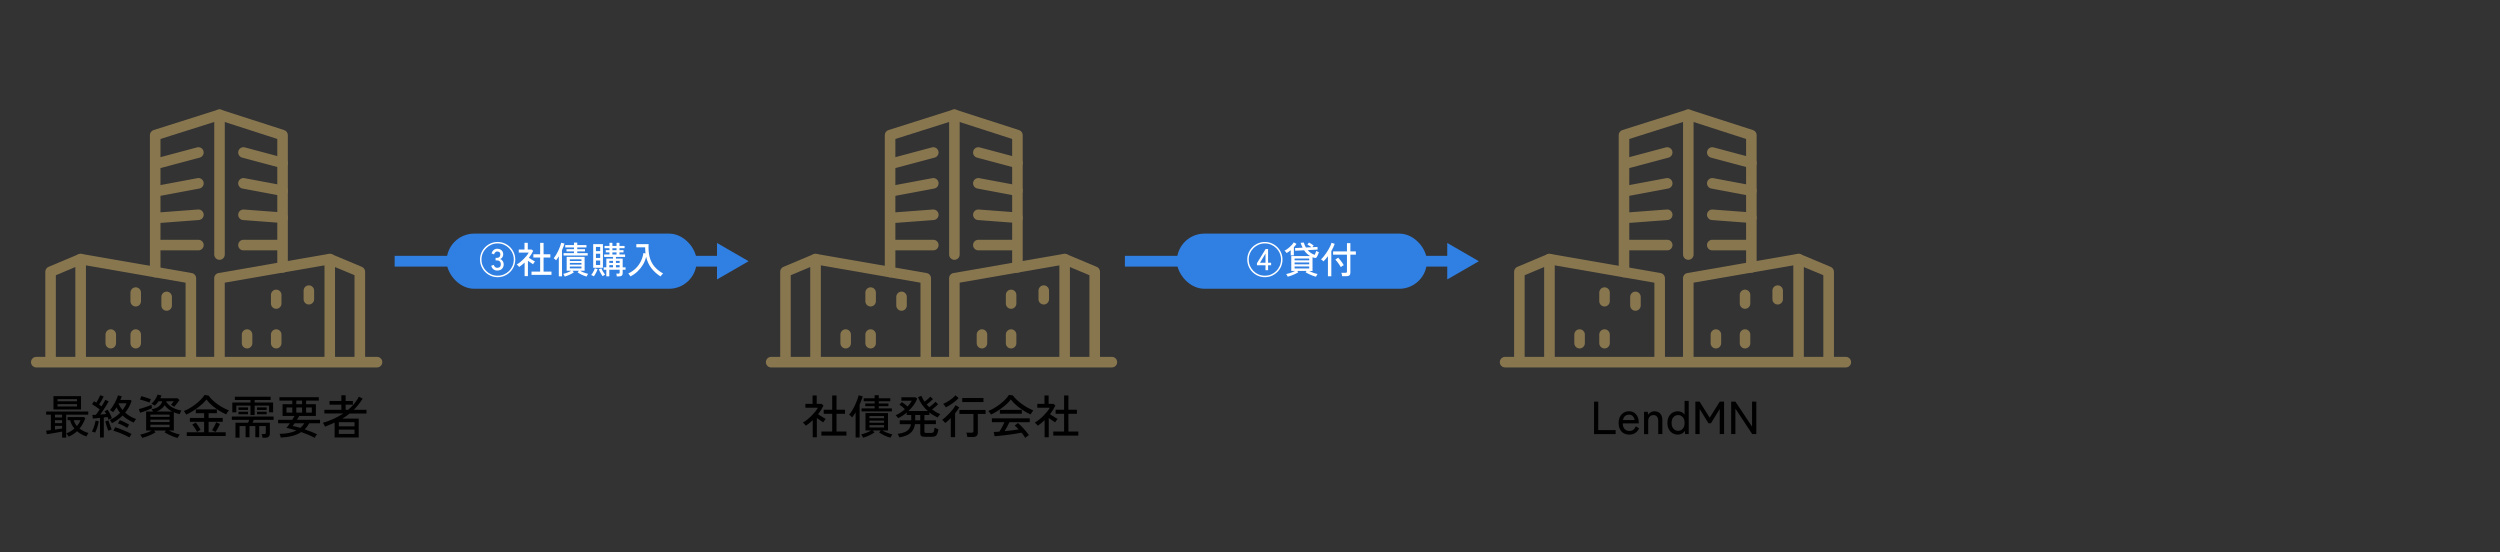 <?xml version="1.0" encoding="UTF-8"?>
<svg id="_レイヤー_3" data-name="レイヤー 3" xmlns="http://www.w3.org/2000/svg" viewBox="0 0 1078.05 238.13">
  <rect x="0" y="0" width="1078.05" height="238.13" fill="#333333" stroke="none"/>
  <defs>
    <style>
      .cls-1 {
        fill: #fff;
      }

      .cls-2 {
        fill: #307fe2;
      }

      .cls-3 {
        fill: #88764f;
      }

      .cls-4 {
        fill-rule: evenodd;
      }

      .cls-4, .cls-5, .cls-6 {
        fill: none;
      }

      .cls-6 {
        stroke: #307fe2;
        stroke-miterlimit: 10;
        stroke-width: 4.64px;
      }
    </style>
  </defs>
  <g>
    <line class="cls-6" x1="170.18" y1="112.64" x2="311.48" y2="112.64"/>
    <polygon class="cls-2" points="309.18 120.5 322.81 112.64 309.18 104.77 309.18 120.5"/>
  </g>
  <rect class="cls-2" x="192.58" y="100.74" width="107.83" height="23.78" rx="11.89" ry="11.89"/>
  <g>
    <path class="cls-1" d="m214.59,119.53c-1.05,0-2.04-.2-2.95-.59-.92-.39-1.72-.94-2.42-1.64-.7-.7-1.24-1.5-1.64-2.42-.39-.91-.59-1.9-.59-2.95s.2-2.04.59-2.95.94-1.72,1.64-2.42c.7-.7,1.5-1.24,2.42-1.63.91-.39,1.9-.59,2.95-.59s2.04.2,2.95.59,1.72.94,2.42,1.63c.7.7,1.24,1.5,1.64,2.42.39.92.59,1.9.59,2.95s-.2,2.04-.59,2.95c-.39.92-.94,1.72-1.64,2.42-.7.7-1.5,1.24-2.42,1.64-.91.39-1.9.59-2.95.59Zm0-.64c.96,0,1.86-.18,2.7-.54s1.58-.86,2.22-1.5c.64-.64,1.14-1.38,1.5-2.22.36-.84.54-1.74.54-2.7s-.18-1.86-.54-2.7c-.36-.84-.86-1.58-1.5-2.22-.64-.64-1.38-1.14-2.22-1.5s-1.74-.54-2.7-.54-1.86.18-2.7.54-1.58.86-2.22,1.5c-.64.64-1.14,1.38-1.5,2.22-.36.84-.54,1.74-.54,2.7s.18,1.86.54,2.7c.36.84.86,1.58,1.5,2.22.64.64,1.38,1.14,2.22,1.5s1.74.54,2.7.54Zm-.19-2.23c-.66,0-1.21-.18-1.65-.54s-.75-.87-.93-1.52l1.12-.37c.11.36.28.66.52.9.24.24.55.36.93.36.53,0,.93-.14,1.19-.41.26-.27.39-.66.39-1.16s-.15-.89-.46-1.19-.71-.45-1.21-.45h-.59v-1.08h.59c.47,0,.83-.13,1.08-.39.25-.26.38-.62.38-1.08s-.13-.77-.4-.98c-.27-.21-.58-.31-.96-.31-.34,0-.62.12-.85.37-.22.25-.4.54-.53.89l-1.08-.45c.22-.64.55-1.13.99-1.47.44-.34.93-.51,1.48-.51.75,0,1.37.22,1.86.65s.73,1.02.73,1.78c0,.44-.11.84-.34,1.2-.23.37-.54.64-.95.81.46.17.82.46,1.09.87.27.41.41.87.41,1.38,0,.79-.24,1.43-.71,1.94-.47.5-1.17.76-2.08.76Z"/>
    <path class="cls-1" d="m226.22,119.09v-5.87c-.36.35-.74.69-1.14,1s-.81.62-1.22.91c-.05-.11-.15-.23-.28-.38-.13-.14-.27-.28-.41-.41-.14-.13-.25-.24-.34-.31.48-.25.97-.58,1.48-.99.5-.4.99-.84,1.47-1.32.47-.47.9-.95,1.29-1.43.39-.48.69-.93.92-1.36h-4.29v-1.32h2.47v-2.9h1.42v2.9h1.69l.64.57c-.5,1.04-1.12,2.04-1.85,2.98.28.18.58.38.91.59.33.21.65.41.96.59s.56.32.75.43c-.06.06-.15.17-.27.33-.12.15-.23.31-.33.47-.11.16-.19.29-.24.38-.3-.2-.65-.43-1.04-.69-.4-.26-.78-.52-1.16-.79v6.6h-1.42Zm2.98-.56v-1.4h3.72v-6.09h-2.92v-1.4h2.92v-4.91h1.48v4.91h2.92v1.4h-2.92v6.09h3.41v1.4h-8.61Z"/>
    <path class="cls-1" d="m240.97,119.15v-8.63c-.19.32-.39.63-.58.93s-.4.57-.61.81c-.11-.15-.27-.32-.48-.5-.21-.19-.4-.33-.56-.42.35-.4.7-.88,1.04-1.44s.66-1.15.95-1.76.55-1.23.77-1.83c.22-.6.39-1.15.51-1.63l1.42.35c-.14.46-.3.93-.48,1.41-.18.48-.38.97-.61,1.46v11.26h-1.37Zm2.55.1c-.05-.15-.15-.35-.28-.6s-.25-.43-.36-.55c.6-.14,1.2-.32,1.8-.56.61-.23,1.15-.49,1.64-.78h-1.96v-5.98h7.74v5.98h-1.95c.5.29,1.05.55,1.66.78.61.23,1.2.42,1.79.56-.1.12-.21.3-.34.55-.13.25-.23.45-.29.6-1.47-.4-2.78-1.01-3.92-1.82l.59-.67h-2.78l.61.67c-.55.39-1.17.74-1.84,1.05s-1.37.56-2.1.77Zm-.51-9.06v-1.02h4.5v-.77h-3.22v-.94h3.22v-.75h-3.77v-1.02h3.77v-1.07h1.42v1.07h3.96v1.02h-3.96v.75h3.33v.94h-3.33v.77h4.5v1.02h-10.42Zm2.71,2.35h5.02v-.72h-5.02v.72Zm0,1.56h5.02v-.73h-5.02v.73Zm0,1.63h5.02v-.8h-5.02v.8Z"/>
    <path class="cls-1" d="m256.1,119.17c-.09-.05-.2-.12-.35-.2-.15-.08-.3-.16-.45-.23s-.27-.12-.37-.14c.2-.23.41-.52.61-.85.21-.33.4-.69.57-1.05.18-.37.31-.7.41-1l1.18.4c-.11.33-.25.68-.44,1.06-.19.38-.38.74-.58,1.1s-.4.66-.59.92Zm-.3-3.7v-10.19h4.2v10.19h-4.2Zm1.18-7.19h1.83v-1.79h-1.83v1.79Zm0,2.94h1.83v-1.8h-1.83v1.8Zm0,3.05h1.83v-1.91h-1.83v1.91Zm2.9,4.82c-.18-.23-.38-.52-.59-.86-.21-.34-.41-.7-.6-1.07-.19-.37-.34-.72-.47-1.05l1.12-.41c.15.46.38.94.69,1.44.31.5.61.92.89,1.26-.14.08-.32.19-.53.34-.22.15-.39.27-.5.37Zm6.09.1c-.02-.18-.05-.39-.08-.62s-.07-.43-.13-.59h.96c.21,0,.35-.03.4-.1.05-.06.08-.19.08-.37v-1.2h-4.45v2.86h-1.29v-2.86h-1.15v-1.04h1.15v-3.75h2.89v-.73h-3.83v-1.05h2.3v-.91h-1.6v-.96h1.6v-.83h-2.12v-.99h2.12v-1.34h1.26v1.34h1.79v-1.34h1.26v1.34h2.2v.99h-2.2v.83h1.75v.96h-1.75v.91h2.42v1.05h-3.94v.73h2.9v3.75h1.24v1.04h-1.24v1.5c0,.48-.12.83-.37,1.04-.25.22-.63.33-1.16.33h-1.01Zm-3.22-5.81h1.6v-.89h-1.6v.89Zm0,1.9h1.6v-.96h-1.6v.96Zm1.32-7.4h1.79v-.83h-1.79v.83Zm0,1.87h1.79v-.91h-1.79v.91Zm1.53,3.64h1.6v-.89h-1.6v.89Zm0,1.9h1.6v-.96h-1.6v.96Z"/>
    <path class="cls-1" d="m284.85,119.22c-1.57-1-2.9-2.19-3.96-3.57-1.07-1.38-1.82-3.01-2.26-4.91-.28,1.19-.73,2.32-1.37,3.39-.64,1.07-1.41,2.03-2.33,2.9s-1.94,1.58-3.06,2.15c-.1-.18-.24-.4-.44-.65s-.37-.44-.52-.58c1.3-.63,2.4-1.39,3.3-2.3.9-.9,1.62-1.91,2.16-3.02s.9-2.28,1.08-3.52l.91.16c-.05-.42-.09-.84-.12-1.28-.03-.44-.04-.88-.04-1.34h-3.8v-1.39h5.3c-.12,2.01.01,3.8.38,5.36.37,1.56,1.04,2.95,1.99,4.15.96,1.2,2.25,2.26,3.89,3.17-.11.07-.23.19-.38.34s-.28.31-.41.48c-.13.17-.24.31-.33.44Z"/>
  </g>
  <g>
    <g>
      <path class="cls-3" d="m155.15,157.59c-1.26,0-2.27-1.02-2.27-2.28v-36.63l-8.41-3.53v40.16c0,1.26-1.02,2.28-2.27,2.28s-2.27-1.02-2.27-2.28v-43.58c0-.76.38-1.47,1.02-1.9.63-.42,1.44-.5,2.14-.2l12.96,5.45c.84.36,1.4,1.18,1.4,2.1v38.14c0,1.26-1.02,2.28-2.27,2.28h0Z"/>
      <path class="cls-3" d="m94.64,157.59c-1.26,0-2.27-1.02-2.27-2.28v-35.33c0-1.11.79-2.05,1.89-2.24l47.54-8.26c1.24-.22,2.41.62,2.63,1.85.22,1.24-.62,2.42-1.85,2.63l-45.66,7.93v33.41c0,1.26-1.02,2.28-2.27,2.28h0Z"/>
      <path class="cls-3" d="m34.76,157.59c-1.26,0-2.27-1.02-2.27-2.28v-40.16l-8.41,3.53v36.63c0,1.26-1.02,2.28-2.27,2.28s-2.27-1.02-2.27-2.28v-38.14c0-.92.55-1.74,1.4-2.1l12.96-5.45c.7-.29,1.5-.22,2.14.2.63.42,1.02,1.13,1.02,1.9v43.58c0,1.26-1.02,2.28-2.27,2.28h0Z"/>
      <path class="cls-3" d="m82.3,157.59c-1.26,0-2.27-1.02-2.27-2.28v-33.41l-45.66-7.93c-1.24-.22-2.07-1.39-1.85-2.63.22-1.24,1.39-2.07,2.63-1.85l47.54,8.26c1.09.19,1.89,1.13,1.89,2.24v35.33c0,1.26-1.02,2.28-2.27,2.28h0Z"/>
      <path class="cls-3" d="m66.91,119.59c-1.26,0-2.27-1.02-2.27-2.28v-59.05c0-.99.64-1.87,1.59-2.17l27.74-8.78c.69-.22,1.45-.09,2.03.33.59.43.93,1.11.93,1.84v60.28c0,1.26-1.02,2.28-2.27,2.28s-2.27-1.02-2.27-2.28v-57.17l-23.19,7.34v57.38c0,1.26-1.02,2.28-2.27,2.28h0Z"/>
      <path class="cls-3" d="m121.85,117.54c-1.26,0-2.27-1.02-2.27-2.28v-55.34l-25.63-8.27c-1.2-.39-1.85-1.67-1.47-2.86.39-1.2,1.67-1.85,2.86-1.47l27.2,8.78c.94.3,1.58,1.18,1.58,2.17v57c0,1.26-1.02,2.28-2.27,2.28h0Z"/>
      <path class="cls-3" d="m162.58,158.45H15.64c-1.26,0-2.27-1.02-2.27-2.28s1.02-2.28,2.27-2.28h146.94c1.26,0,2.27,1.02,2.27,2.28s-1.02,2.28-2.27,2.28h0Z"/>
      <path class="cls-3" d="m47.77,150.26c-1.26,0-2.27-1.02-2.27-2.28v-3.7c0-1.26,1.02-2.28,2.27-2.28s2.27,1.02,2.27,2.28v3.7c0,1.26-1.02,2.28-2.27,2.28h0Z"/>
      <path class="cls-3" d="m58.53,150.26c-1.26,0-2.27-1.02-2.27-2.28v-3.7c0-1.26,1.02-2.28,2.27-2.28s2.27,1.02,2.27,2.28v3.7c0,1.26-1.02,2.28-2.27,2.28h0Z"/>
      <path class="cls-3" d="m58.53,132.16c-1.26,0-2.27-1.02-2.27-2.28v-3.7c0-1.26,1.02-2.28,2.27-2.28s2.27,1.02,2.27,2.28v3.7c0,1.26-1.02,2.28-2.27,2.28h0Z"/>
      <path class="cls-3" d="m71.86,134.01c-1.26,0-2.27-1.02-2.27-2.28v-3.7c0-1.26,1.02-2.28,2.27-2.28s2.27,1.02,2.27,2.28v3.7c0,1.26-1.02,2.28-2.27,2.28h0Z"/>
      <path class="cls-3" d="m106.55,150.26c-1.26,0-2.27-1.02-2.27-2.28v-3.7c0-1.26,1.02-2.28,2.27-2.28s2.27,1.02,2.27,2.28v3.7c0,1.26-1.02,2.28-2.27,2.28h0Z"/>
      <path class="cls-3" d="m119.11,150.26c-1.26,0-2.27-1.02-2.27-2.28v-3.7c0-1.26,1.02-2.28,2.27-2.28s2.27,1.02,2.27,2.28v3.7c0,1.26-1.02,2.28-2.27,2.28h0Z"/>
      <path class="cls-3" d="m119.11,133.16c-1.26,0-2.27-1.02-2.27-2.28v-3.7c0-1.26,1.02-2.28,2.27-2.28s2.27,1.02,2.27,2.28v3.7c0,1.26-1.02,2.28-2.27,2.28h0Z"/>
      <path class="cls-3" d="m133.19,131.31c-1.26,0-2.27-1.02-2.27-2.28v-3.7c0-1.26,1.02-2.28,2.27-2.28s2.27,1.02,2.27,2.28v3.7c0,1.26-1.02,2.28-2.27,2.28h0Z"/>
      <path class="cls-3" d="m121.85,72.54c-.19,0-.39-.02-.59-.08l-16.86-4.5c-1.21-.32-1.94-1.57-1.61-2.79.32-1.21,1.57-1.94,2.78-1.61l16.86,4.5c1.21.32,1.94,1.57,1.61,2.79-.27,1.02-1.19,1.69-2.2,1.69h0Z"/>
      <path class="cls-3" d="m121.85,84.5c-.14,0-.28-.01-.42-.04l-16.86-3.16c-1.23-.23-2.05-1.42-1.82-2.66.23-1.23,1.42-2.05,2.65-1.82l16.86,3.16c1.23.23,2.05,1.42,1.82,2.66-.21,1.09-1.16,1.86-2.23,1.86h0Z"/>
      <path class="cls-3" d="m121.85,96.16c-.06,0-.12,0-.17,0l-16.86-1.27c-1.25-.09-2.19-1.19-2.1-2.44.09-1.25,1.19-2.2,2.44-2.1l16.86,1.27c1.25.09,2.19,1.19,2.1,2.44-.09,1.2-1.09,2.11-2.27,2.11h0Z"/>
      <path class="cls-3" d="m121.24,107.96h-16.26c-1.26,0-2.27-1.02-2.27-2.28s1.02-2.28,2.27-2.28h16.26c1.26,0,2.27,1.02,2.27,2.28s-1.02,2.28-2.27,2.28h0Z"/>
      <path class="cls-3" d="m68.7,72.54c-1.01,0-1.93-.67-2.2-1.69-.32-1.21.4-2.46,1.61-2.79l16.86-4.5c1.21-.32,2.46.4,2.78,1.61.32,1.21-.4,2.46-1.61,2.79l-16.86,4.5c-.2.05-.39.08-.59.08h0Z"/>
      <path class="cls-3" d="m68.7,84.5c-1.07,0-2.03-.76-2.23-1.86-.23-1.23.58-2.42,1.82-2.66l16.86-3.16c1.23-.23,2.42.58,2.65,1.82.23,1.23-.58,2.42-1.82,2.66l-16.86,3.16c-.14.03-.28.04-.42.04h0Z"/>
      <path class="cls-3" d="m68.7,96.16c-1.18,0-2.17-.91-2.27-2.11-.09-1.25.84-2.35,2.1-2.44l16.86-1.27c1.26-.1,2.34.84,2.44,2.1.09,1.25-.84,2.35-2.1,2.44l-16.86,1.27c-.06,0-.12,0-.17,0h0Z"/>
      <path class="cls-3" d="m85.57,107.96h-16.26c-1.26,0-2.27-1.02-2.27-2.28s1.02-2.28,2.27-2.28h16.26c1.26,0,2.27,1.02,2.27,2.28s-1.02,2.28-2.27,2.28h0Z"/>
      <polygon class="cls-5" points="13.06 158.58 164.9 158.58 164.9 46.8 13.06 46.8 13.06 158.58 13.06 158.58"/>
      <polygon class="cls-4" points="13.06 158.58 164.9 158.58 164.9 46.8 13.06 46.8 13.06 158.58 13.06 158.58"/>
    </g>
    <g>
      <path d="m26.78,188.71v-2.6c-.44.08-.94.17-1.51.28-.57.11-1.16.21-1.78.32-.62.11-1.21.21-1.78.3-.57.09-1.07.17-1.51.24l-.32-1.54c.25-.03.56-.06.91-.1.35-.04.74-.09,1.15-.14v-6.66h-2.04v-1.36h18.16v1.36h-9.52v9.9h-1.76Zm-3.72-12.14v-5.74h11.88v5.74h-11.88Zm.64,3.44h3.08v-1.2h-3.08v1.2Zm0,2.46h3.08v-1.28h-3.08v1.28Zm0,2.78c.57-.08,1.13-.16,1.67-.24s1.01-.15,1.41-.22v-1.14h-3.08v1.6Zm1.1-12.2h8.4v-.94h-8.4v.94Zm0,2.24h8.4v-1.02h-8.4v1.02Zm4.8,13c-.12-.23-.29-.49-.5-.79-.21-.3-.39-.5-.52-.61.65-.24,1.28-.54,1.87-.89.59-.35,1.14-.75,1.65-1.19-.43-.51-.8-1.06-1.12-1.66s-.57-1.25-.74-1.94h-1.1v-1.36h7.02l.64.46c-.61,1.71-1.45,3.2-2.5,4.48.55.44,1.15.82,1.82,1.15.67.33,1.35.59,2.04.79-.16.17-.33.42-.51.74-.18.32-.3.57-.37.74-.69-.23-1.39-.53-2.09-.9s-1.36-.83-1.97-1.36c-1.07.99-2.27,1.77-3.62,2.34Zm3.56-4.56c.68-.77,1.19-1.61,1.54-2.52h-2.9c.12.47.3.91.53,1.33s.51.82.83,1.19Z"/>
      <path d="m41.04,186.55c-.16-.07-.39-.16-.7-.27-.31-.11-.54-.18-.7-.19.21-.37.43-.83.64-1.38.21-.55.4-1.12.57-1.71.17-.59.29-1.13.37-1.61l1.38.28c-.08.52-.2,1.08-.37,1.68-.17.6-.35,1.18-.56,1.74-.21.56-.42,1.05-.63,1.46Zm2.08,2.1v-8.44c-.57.07-1.13.12-1.68.17s-1.01.08-1.4.11l-.22-1.58c.2,0,.43,0,.68,0,.25,0,.53-.02.82-.03.49-.6,1.05-1.37,1.66-2.32-.45-.36-.99-.75-1.6-1.18-.61-.43-1.17-.79-1.68-1.08l.84-1.28c.15.09.31.19.48.29.17.1.35.21.52.33.2-.32.41-.68.63-1.09.22-.41.42-.8.61-1.19s.33-.7.42-.94l1.52.56c-.25.53-.57,1.12-.94,1.76s-.73,1.21-1.06,1.72c.2.13.39.27.58.4.19.13.35.26.5.38.35-.56.66-1.09.95-1.59.29-.5.5-.92.65-1.25l1.44.68c-.28.53-.62,1.13-1.03,1.8-.41.67-.83,1.34-1.28,2.01-.45.67-.88,1.3-1.31,1.87.93-.07,1.78-.14,2.54-.22-.11-.23-.22-.44-.33-.65-.11-.21-.22-.39-.33-.55l1.32-.66c.23.32.45.7.68,1.13.23.43.44.87.65,1.32.21.45.38.85.51,1.21-.17.05-.42.15-.73.3-.31.15-.56.27-.73.36-.05-.19-.12-.38-.19-.57s-.16-.4-.25-.61c-.23.03-.48.06-.75.1s-.56.08-.85.12v8.62h-1.64Zm3.6-2.88c-.13-.32-.29-.73-.46-1.22-.17-.49-.34-1-.49-1.52-.15-.52-.28-.97-.37-1.34l1.38-.38c.11.35.24.76.4,1.25s.33.96.51,1.43.34.85.49,1.16c-.17.05-.42.15-.73.28-.31.13-.56.25-.73.34Zm1.54-3.28c-.04-.12-.12-.27-.24-.46-.12-.19-.24-.37-.37-.54-.13-.17-.23-.3-.31-.38.87-.4,1.67-.86,2.42-1.38.75-.52,1.42-1.09,2.02-1.7-.29-.35-.57-.72-.82-1.11-.25-.39-.49-.81-.7-1.25-.24.39-.48.76-.73,1.11-.25.35-.5.67-.77.95-.09-.08-.23-.18-.41-.31-.18-.13-.36-.25-.53-.36s-.31-.2-.42-.25c.32-.32.65-.74,1-1.27.35-.53.69-1.09,1.02-1.7.33-.61.63-1.2.89-1.79s.45-1.11.57-1.56l1.62.4c-.08.24-.17.49-.28.76-.11.27-.22.54-.34.82h4.36l.5.42c-.31.93-.69,1.82-1.16,2.67s-1,1.64-1.6,2.39c.67.6,1.4,1.13,2.19,1.59.79.46,1.64.85,2.53,1.17-.11.09-.23.24-.37.44-.14.2-.27.4-.4.61-.13.21-.22.36-.27.47-.88-.39-1.73-.83-2.54-1.33s-1.57-1.07-2.26-1.71c-1.31,1.33-2.84,2.43-4.6,3.3Zm7.54,6.14c-.45-.27-.97-.54-1.56-.82s-1.2-.55-1.83-.82c-.63-.27-1.25-.51-1.86-.73-.61-.22-1.16-.4-1.67-.53l.8-1.5c.69.2,1.46.46,2.31.79.85.33,1.69.68,2.53,1.05.84.37,1.57.74,2.2,1.1-.07.09-.16.23-.29.41-.13.18-.25.37-.37.57s-.21.36-.26.48Zm-.94-4.12c-.28-.2-.66-.43-1.14-.68-.48-.25-.98-.5-1.49-.74-.51-.24-.96-.41-1.35-.52l.78-1.38c.36.11.79.28,1.3.51.51.23,1.01.48,1.51.74s.91.5,1.23.71c-.07.08-.16.21-.28.4-.12.19-.23.37-.34.55-.11.18-.18.32-.22.41Zm-2-7.68c.36-.47.68-.95.97-1.44.29-.49.52-.99.71-1.48h-3.32l-.1.2c.45.99,1.03,1.89,1.74,2.72Z"/>
      <path d="m60.4,177.99l-.5-1.58c.33-.08.74-.19,1.22-.34.48-.15.98-.31,1.5-.48.52-.17,1.02-.35,1.49-.53s.87-.34,1.19-.49l.26,1.44c-.47.23-1,.46-1.61.71s-1.22.48-1.85.7c-.63.22-1.19.41-1.7.57Zm4.06-4.4c-.21-.09-.5-.2-.86-.33s-.74-.25-1.15-.38c-.41-.13-.79-.24-1.16-.35-.37-.11-.67-.19-.91-.24l.56-1.46c.27.07.59.16.98.28.39.12.79.25,1.2.38.41.13.8.26,1.15.38s.63.22.83.3c-.05.09-.13.24-.22.43-.09.19-.18.38-.26.57-.08.19-.13.33-.16.42Zm12.12,15.26c-.55-.13-1.16-.33-1.85-.59-.69-.26-1.36-.55-2.03-.88-.67-.33-1.25-.64-1.74-.95l.6-.78h-5.12l.62.8c-.47.29-1.03.6-1.7.91s-1.35.6-2.05.86c-.7.26-1.36.46-1.97.61-.08-.17-.21-.41-.39-.72-.18-.31-.34-.53-.49-.68.44-.09.96-.23,1.56-.41s1.21-.39,1.82-.63c.61-.24,1.15-.49,1.62-.74h-2.44v-8.2h2.98c-.09-.19-.2-.37-.31-.56s-.22-.33-.31-.42c1.31-.21,2.34-.62,3.11-1.23.77-.61,1.26-1.34,1.49-2.21h-1.6c-.23.35-.48.68-.76,1-.28.32-.58.61-.9.88-.16-.11-.38-.25-.67-.44-.29-.19-.54-.31-.75-.38.37-.29.73-.66,1.08-1.1.35-.44.66-.91.93-1.41s.48-.98.63-1.43l1.68.38c-.07.2-.14.4-.22.6-.08.2-.17.4-.28.6h7.46l.82.76c-.15.23-.36.53-.65.91-.29.38-.58.76-.88,1.13-.3.37-.56.67-.77.9-.05-.05-.17-.14-.35-.26-.18-.12-.37-.24-.56-.37s-.34-.21-.45-.25c.21-.23.43-.48.64-.76.21-.28.39-.53.54-.76h-3.14c-.03.07-.05.15-.08.26.67,1.01,1.56,1.83,2.69,2.44,1.13.61,2.41,1.05,3.85,1.3-.07.09-.15.24-.26.45s-.2.41-.29.62-.14.37-.17.49c-.45-.11-.9-.23-1.33-.36-.43-.13-.84-.29-1.23-.46v7.88h-2.22c.47.24.98.47,1.55.7.57.23,1.13.43,1.7.61.57.18,1.08.32,1.53.41-.13.15-.3.38-.51.71-.21.33-.35.58-.43.77Zm-11.72-9.08h8.26v-.98h-8.26v.98Zm0,2.22h8.26v-1.06h-8.26v1.06Zm0,2.24h8.26v-1.08h-8.26v1.08Zm2.72-6.78h6.66c-.65-.33-1.25-.72-1.79-1.17-.54-.45-1.02-.96-1.45-1.53-.75,1.19-1.89,2.09-3.42,2.7Z"/>
      <path d="m80.3,178.79c-.09-.19-.24-.44-.43-.75-.19-.31-.4-.58-.63-.79.83-.29,1.69-.7,2.58-1.23s1.76-1.12,2.59-1.77c.83-.65,1.58-1.32,2.25-2,.67-.68,1.19-1.33,1.56-1.94l1.74.28c.49.71,1.08,1.38,1.77,2.03.69.65,1.43,1.25,2.22,1.8.79.55,1.6,1.04,2.42,1.47.82.43,1.6.78,2.33,1.06-.13.13-.28.31-.44.54-.16.23-.31.45-.45.67-.14.22-.24.4-.31.53-.68-.31-1.41-.68-2.19-1.13s-1.56-.95-2.33-1.51c-.77-.56-1.5-1.16-2.19-1.8-.69-.64-1.27-1.31-1.75-2-.41.56-.96,1.15-1.63,1.77-.67.62-1.42,1.23-2.23,1.84-.81.61-1.64,1.16-2.48,1.67s-1.64.93-2.4,1.26Zm.24,9.22v-1.6h7.48v-4.52h-6.14v-1.66h6.14v-2.06h-3.58v-1.64h9.08v1.64h-3.56v2.06h6.08v1.66h-6.08v4.52h7.36v1.6h-16.78Zm4.42-1.72c-.12-.29-.3-.64-.54-1.05-.24-.41-.49-.81-.76-1.2-.27-.39-.52-.7-.76-.93l1.5-.9c.39.45.76.95,1.12,1.5.36.55.69,1.09.98,1.64l-1.54.94Zm8,0l-1.52-.78c.31-.47.63-1.02.97-1.66.34-.64.6-1.22.79-1.74l1.64.7c-.13.32-.31.69-.52,1.11-.21.42-.44.84-.68,1.25-.24.41-.47.79-.68,1.12Z"/>
      <path d="m113.2,188.77c-.01-.24-.06-.52-.14-.83s-.17-.57-.26-.77h1.1c.27,0,.45-.05.56-.14.11-.09.16-.27.16-.52v-2.78h-2.84v4.82h-1.68v-4.82h-2.52v4.82h-1.68v-4.82h-2.6v5h-1.76v-6.44h5.44c.08-.19.16-.39.25-.61.09-.22.16-.43.23-.63h-7.5v-1.42h18.02v1.42h-8.54c-.09.21-.19.43-.28.64-.09.21-.18.41-.26.6h7.46v4.68c0,1.2-.7,1.8-2.1,1.8h-1.06Zm-5.18-9.78v-4.08h-6.12v2.9h-1.72v-4.22h7.84v-1.1h-6.74v-1.42h15.42v1.42h-6.9v1.1h7.96v4.22h-1.72v-2.9h-6.24v4.08h-1.78Zm-5.18-2.22v-1.08h4.12v1.08h-4.12Zm0,1.86v-1.08h4.12v1.08h-4.12Zm8-1.86v-1.08h4.14v1.08h-4.14Zm0,1.86v-1.08h4.14v1.08h-4.14Z"/>
      <path d="m135.68,188.81c-.79-.44-1.68-.87-2.68-1.3-1-.43-2.03-.83-3.1-1.2-1.13.76-2.44,1.32-3.91,1.69-1.47.37-3.12.6-4.95.69-.01-.15-.05-.33-.1-.54-.05-.21-.11-.42-.18-.62-.07-.2-.13-.35-.2-.44,1.52-.03,2.88-.16,4.08-.41s2.26-.6,3.18-1.05c-.77-.24-1.52-.45-2.25-.64-.73-.19-1.41-.35-2.05-.48.21-.24.45-.54.71-.89.26-.35.52-.72.79-1.11h-5.08v-1.5h6.08c.39-.61.72-1.16,1-1.64h-5.18v-5.08h4.2v-1.54h-5.54v-1.48h16.98v1.48h-5.48v1.54h4.22v5.08h-7.18c-.16.27-.32.54-.49.82-.17.28-.34.55-.51.82h9.96v1.5h-4.64c-.29.51-.6.98-.92,1.41-.32.43-.67.84-1.06,1.21.95.32,1.88.66,2.8,1.03.92.37,1.77.74,2.54,1.13-.08.07-.19.2-.34.4-.15.2-.28.41-.41.62-.13.21-.22.38-.29.5Zm-12.14-10.88h2.5v-2.22h-2.5v2.22Zm5.98,6.58c.68-.56,1.25-1.23,1.72-2h-4.16c-.16.23-.31.44-.46.64s-.29.37-.42.52c.47.09.98.21,1.55.35.57.14,1.16.3,1.77.49Zm-1.74-10.22h2.48v-1.54h-2.48v1.54Zm0,3.64h2.48v-2.22h-2.48v2.22Zm4.22,0h2.46v-2.22h-2.46v2.22Z"/>
      <path d="m144.3,188.63v-6.4c-.65.29-1.33.59-2.02.88-.69.29-1.41.59-2.14.88-.04-.13-.12-.31-.23-.53-.11-.22-.23-.44-.36-.66-.13-.22-.23-.38-.31-.47,1.64-.49,3.2-1.07,4.67-1.74,1.47-.67,2.84-1.43,4.09-2.28h-8.12v-1.6h7.32v-2.2h-5.1v-1.6h5.1v-2.46h1.84v2.46h3.14v1.6h-3.14v2.2h1.1c1.95-1.63,3.49-3.51,4.64-5.66l1.62.86c-.6.93-1.22,1.8-1.86,2.6-.64.8-1.29,1.53-1.96,2.2h5.46v1.6h-7.26c-.97.8-2.03,1.53-3.16,2.2h7.06v8.12h-10.38Zm1.8-4.78h6.78v-1.8h-6.78v1.8Zm0,3.26h6.78v-1.86h-6.78v1.86Z"/>
    </g>
  </g>
  <g>
    <line class="cls-6" x1="485.08" y1="112.64" x2="626.38" y2="112.64"/>
    <polygon class="cls-2" points="624.08 120.5 637.71 112.64 624.08 104.77 624.08 120.5"/>
  </g>
  <rect class="cls-2" x="507.48" y="100.74" width="107.83" height="23.78" rx="11.89" ry="11.89"/>
  <g>
    <path class="cls-1" d="m545.44,119.53c-1.05,0-2.04-.2-2.95-.59-.92-.39-1.72-.94-2.42-1.64-.7-.7-1.24-1.5-1.64-2.42-.39-.92-.59-1.9-.59-2.95s.2-2.04.59-2.95.94-1.72,1.64-2.42c.7-.7,1.5-1.24,2.42-1.63.91-.39,1.9-.59,2.95-.59s2.04.2,2.95.59,1.72.94,2.42,1.63c.7.7,1.24,1.5,1.64,2.42.39.92.59,1.9.59,2.95s-.2,2.04-.59,2.95c-.39.91-.94,1.72-1.64,2.42-.7.7-1.5,1.24-2.42,1.64s-1.9.59-2.95.59Zm0-.64c.96,0,1.86-.18,2.7-.54s1.58-.86,2.22-1.5,1.14-1.38,1.5-2.22c.36-.84.54-1.74.54-2.7s-.18-1.86-.54-2.7c-.36-.84-.86-1.58-1.5-2.22s-1.38-1.14-2.22-1.5-1.74-.54-2.7-.54-1.86.18-2.7.54-1.58.86-2.22,1.5-1.14,1.38-1.5,2.22c-.36.84-.54,1.74-.54,2.7s.18,1.86.54,2.7c.36.84.86,1.58,1.5,2.22s1.38,1.14,2.22,1.5,1.74.54,2.7.54Zm.27-2.39v-2.11h-3.69v-.89l3.75-6.12h1.05v5.92h1.31v1.1h-1.31v2.11h-1.12Zm-2.36-3.21h2.36v-3.94l-2.36,3.94Z"/>
    <path class="cls-1" d="m556.58,110.12v-2.23c-.3.23-.6.46-.89.67s-.58.4-.86.56c-.05-.08-.14-.19-.25-.33-.11-.13-.23-.27-.35-.4-.12-.13-.23-.23-.33-.29.51-.25,1.02-.58,1.54-.99.52-.4.99-.83,1.43-1.29.44-.46.78-.89,1.04-1.31l1.16.67c-.14.23-.31.47-.5.7-.2.23-.41.47-.63.72v3.53h-1.36Zm10.88,9.21c-.44-.11-.92-.26-1.45-.46s-1.06-.43-1.6-.69c-.53-.25-1.01-.52-1.44-.78l.45-.57h-4.02l.46.59c-.41.26-.89.51-1.41.75-.53.25-1.06.47-1.6.67-.54.2-1.06.36-1.55.48-.06-.14-.16-.33-.29-.59-.13-.26-.26-.44-.38-.56.42-.08.85-.2,1.32-.33.46-.14.91-.3,1.36-.47.44-.18.84-.35,1.19-.54h-1.68v-6.41h8.14c-1.01-.58-1.88-1.41-2.6-2.49l-3.84.19-.08-1.15,3.27-.17c-.16-.32-.31-.65-.46-1-.14-.35-.27-.72-.39-1.1l1.37-.11c.22.78.53,1.49.91,2.14l2.42-.13c-.26-.19-.56-.4-.9-.62-.35-.22-.64-.39-.89-.51l.7-.89c.32.17.68.38,1.08.63.4.25.71.48.95.68-.07.06-.17.16-.28.3s-.21.27-.29.4l2.2-.11.06,1.15-4.26.22c.4.48.86.89,1.36,1.24.5.35,1.05.61,1.64.79.13-.27.25-.56.37-.87s.21-.59.29-.82c.06.04.17.1.32.18s.3.15.46.22c.16.07.28.12.37.15-.11.36-.24.74-.42,1.15-.17.4-.35.74-.53,1.02-.11.17-.26.27-.46.3-.2.03-.43,0-.67-.07-.11-.03-.22-.06-.33-.1-.11-.03-.23-.07-.34-.11v5.92h-1.48c.36.18.76.36,1.19.54.43.17.86.33,1.29.46.43.13.82.24,1.17.31-.11.14-.23.33-.38.59-.15.26-.26.46-.32.61Zm-9.2-7.08h6.3v-.77h-6.3v.77Zm0,1.74h6.3v-.81h-6.3v.81Zm0,1.77h6.3v-.85h-6.3v.85Z"/>
    <path class="cls-1" d="m572.63,119.15v-8.66c-.32.42-.64.83-.97,1.21s-.65.72-.96,1.02c-.1-.12-.26-.27-.49-.47s-.43-.34-.57-.42c.33-.29.68-.65,1.05-1.1.37-.45.74-.94,1.12-1.48.37-.54.72-1.08,1.04-1.64.32-.56.6-1.09.84-1.6.23-.5.4-.95.51-1.33l1.36.48c-.17.49-.38,1-.63,1.53s-.53,1.06-.84,1.59v10.86h-1.45Zm6.13-.05c-.01-.2-.05-.46-.13-.77-.07-.31-.15-.54-.22-.7h1.8c.22,0,.38-.04.48-.12.1-.08.14-.23.14-.44v-7.26h-5.97v-1.39h5.97v-3.57h1.48v3.57h2.36v1.39h-2.36v7.79c0,.52-.14.9-.42,1.14-.28.24-.72.36-1.32.36h-1.82Zm-.57-3.91c-.15-.3-.36-.65-.65-1.07-.28-.42-.58-.82-.89-1.22s-.58-.72-.83-.96l1.21-.83c.26.26.53.57.84.95.3.38.6.77.89,1.16.29.4.52.77.7,1.11-.1.04-.23.12-.41.23-.18.11-.35.23-.51.35-.17.12-.28.21-.36.28Z"/>
  </g>
  <g>
    <path class="cls-3" d="m472.05,157.59c-1.26,0-2.27-1.02-2.27-2.28v-36.63l-8.41-3.53v40.16c0,1.26-1.02,2.28-2.27,2.28s-2.27-1.02-2.27-2.28v-43.58c0-.76.38-1.47,1.02-1.9.63-.42,1.44-.5,2.14-.2l12.96,5.45c.84.36,1.4,1.18,1.4,2.1v38.14c0,1.26-1.02,2.28-2.27,2.28h0Z"/>
    <path class="cls-3" d="m411.54,157.59c-1.26,0-2.27-1.02-2.27-2.28v-35.33c0-1.11.79-2.05,1.89-2.24l47.54-8.26c1.24-.22,2.41.62,2.63,1.85.22,1.24-.62,2.42-1.85,2.63l-45.66,7.93v33.41c0,1.26-1.02,2.28-2.27,2.28h0Z"/>
    <path class="cls-3" d="m351.66,157.59c-1.26,0-2.27-1.02-2.27-2.28v-40.16l-8.41,3.53v36.63c0,1.26-1.02,2.28-2.27,2.28s-2.27-1.02-2.27-2.28v-38.14c0-.92.55-1.74,1.4-2.1l12.96-5.45c.7-.29,1.5-.22,2.14.2.63.42,1.02,1.13,1.02,1.9v43.58c0,1.26-1.02,2.28-2.27,2.28h0Z"/>
    <path class="cls-3" d="m399.2,157.59c-1.26,0-2.27-1.02-2.27-2.28v-33.41l-45.66-7.93c-1.24-.22-2.07-1.39-1.85-2.63.22-1.24,1.39-2.07,2.63-1.85l47.54,8.26c1.09.19,1.89,1.13,1.89,2.24v35.33c0,1.26-1.02,2.28-2.27,2.28h0Z"/>
    <path class="cls-3" d="m383.81,119.59c-1.26,0-2.27-1.02-2.27-2.28v-59.05c0-.99.64-1.87,1.59-2.17l27.74-8.78c.69-.22,1.45-.09,2.03.33.59.43.93,1.11.93,1.84v60.28c0,1.26-1.02,2.28-2.27,2.28s-2.27-1.02-2.27-2.28v-57.17l-23.19,7.34v57.38c0,1.26-1.02,2.28-2.27,2.28h0Z"/>
    <path class="cls-3" d="m438.74,117.54c-1.26,0-2.27-1.02-2.27-2.28v-55.34l-25.63-8.27c-1.2-.39-1.85-1.67-1.47-2.86.39-1.2,1.67-1.85,2.86-1.47l27.2,8.78c.94.3,1.58,1.18,1.58,2.17v57c0,1.26-1.02,2.28-2.27,2.28h0Z"/>
    <path class="cls-3" d="m479.47,158.45h-146.94c-1.26,0-2.27-1.02-2.27-2.28s1.02-2.28,2.27-2.28h146.94c1.26,0,2.27,1.02,2.27,2.28s-1.02,2.28-2.27,2.28h0Z"/>
    <path class="cls-3" d="m364.67,150.26c-1.26,0-2.27-1.02-2.27-2.28v-3.7c0-1.26,1.02-2.28,2.27-2.28s2.27,1.02,2.27,2.28v3.7c0,1.26-1.02,2.28-2.27,2.28h0Z"/>
    <path class="cls-3" d="m375.43,150.26c-1.26,0-2.27-1.02-2.27-2.28v-3.7c0-1.26,1.02-2.28,2.27-2.28s2.27,1.02,2.27,2.28v3.7c0,1.26-1.02,2.28-2.27,2.28h0Z"/>
    <path class="cls-3" d="m375.43,132.16c-1.26,0-2.27-1.02-2.27-2.28v-3.7c0-1.26,1.02-2.28,2.27-2.28s2.27,1.02,2.27,2.28v3.7c0,1.26-1.02,2.28-2.27,2.28h0Z"/>
    <path class="cls-3" d="m388.76,134.01c-1.26,0-2.27-1.02-2.27-2.28v-3.7c0-1.26,1.02-2.28,2.27-2.28s2.27,1.02,2.27,2.28v3.7c0,1.26-1.02,2.28-2.27,2.28h0Z"/>
    <path class="cls-3" d="m423.44,150.26c-1.26,0-2.27-1.02-2.27-2.28v-3.7c0-1.26,1.02-2.28,2.27-2.28s2.27,1.02,2.27,2.28v3.7c0,1.26-1.02,2.28-2.27,2.28h0Z"/>
    <path class="cls-3" d="m436.01,150.26c-1.26,0-2.27-1.02-2.27-2.28v-3.7c0-1.26,1.02-2.28,2.27-2.28s2.27,1.02,2.27,2.28v3.7c0,1.26-1.02,2.28-2.27,2.28h0Z"/>
    <path class="cls-3" d="m436.01,133.16c-1.26,0-2.27-1.02-2.27-2.28v-3.7c0-1.26,1.02-2.28,2.27-2.28s2.27,1.02,2.27,2.28v3.7c0,1.26-1.02,2.28-2.27,2.28h0Z"/>
    <path class="cls-3" d="m450.09,131.31c-1.26,0-2.27-1.02-2.27-2.28v-3.7c0-1.26,1.02-2.28,2.27-2.28s2.27,1.02,2.27,2.28v3.7c0,1.26-1.02,2.28-2.27,2.28h0Z"/>
    <path class="cls-3" d="m438.75,72.54c-.19,0-.39-.02-.59-.08l-16.86-4.5c-1.21-.32-1.94-1.57-1.61-2.79.32-1.21,1.57-1.94,2.78-1.61l16.86,4.5c1.21.32,1.94,1.57,1.61,2.79-.27,1.02-1.19,1.69-2.2,1.69h0Z"/>
    <path class="cls-3" d="m438.75,84.5c-.14,0-.28-.01-.42-.04l-16.86-3.16c-1.23-.23-2.05-1.42-1.82-2.66.23-1.23,1.42-2.05,2.65-1.82l16.86,3.16c1.23.23,2.05,1.42,1.82,2.66-.21,1.09-1.16,1.86-2.23,1.86h0Z"/>
    <path class="cls-3" d="m438.75,96.16c-.06,0-.12,0-.17,0l-16.86-1.27c-1.25-.09-2.19-1.19-2.1-2.44.09-1.25,1.19-2.2,2.44-2.1l16.86,1.27c1.25.09,2.19,1.19,2.1,2.44-.09,1.2-1.09,2.11-2.27,2.11h0Z"/>
    <path class="cls-3" d="m438.14,107.96h-16.26c-1.26,0-2.27-1.02-2.27-2.28s1.02-2.28,2.27-2.28h16.26c1.26,0,2.27,1.02,2.27,2.28s-1.02,2.28-2.27,2.28h0Z"/>
    <path class="cls-3" d="m385.6,72.54c-1.01,0-1.93-.67-2.2-1.69-.32-1.21.4-2.46,1.61-2.79l16.86-4.5c1.21-.32,2.46.4,2.78,1.61.32,1.21-.4,2.46-1.61,2.79l-16.86,4.5c-.2.05-.39.08-.59.08h0Z"/>
    <path class="cls-3" d="m385.6,84.5c-1.07,0-2.03-.76-2.23-1.86-.23-1.23.58-2.42,1.82-2.66l16.86-3.16c1.23-.23,2.42.58,2.65,1.82.23,1.23-.58,2.42-1.82,2.66l-16.86,3.16c-.14.03-.28.04-.42.04h0Z"/>
    <path class="cls-3" d="m385.6,96.16c-1.18,0-2.17-.91-2.27-2.11-.09-1.25.84-2.35,2.1-2.44l16.86-1.27c1.26-.1,2.34.84,2.44,2.1.09,1.25-.84,2.35-2.1,2.44l-16.86,1.27c-.06,0-.12,0-.17,0h0Z"/>
    <path class="cls-3" d="m402.47,107.96h-16.26c-1.26,0-2.27-1.02-2.27-2.28s1.02-2.28,2.27-2.28h16.26c1.26,0,2.27,1.02,2.27,2.28s-1.02,2.28-2.27,2.28h0Z"/>
    <polygon class="cls-5" points="329.96 158.58 481.8 158.58 481.8 46.8 329.96 46.8 329.96 158.58 329.96 158.58"/>
    <polygon class="cls-4" points="329.96 158.58 481.8 158.58 481.8 46.8 329.96 46.8 329.96 158.58 329.96 158.58"/>
  </g>
  <g>
    <path d="m350.46,188.55v-7.36c-.45.44-.93.86-1.43,1.26-.5.4-1.01.78-1.53,1.14-.07-.13-.18-.29-.35-.47-.17-.18-.34-.35-.51-.52-.17-.17-.31-.3-.42-.39.6-.32,1.22-.73,1.85-1.24.63-.51,1.25-1.06,1.84-1.65s1.13-1.19,1.62-1.79c.49-.6.87-1.17,1.15-1.7h-5.38v-1.66h3.1v-3.64h1.78v3.64h2.12l.8.72c-.63,1.31-1.4,2.55-2.32,3.74.35.23.73.47,1.14.74.41.27.81.51,1.2.74s.7.41.94.54c-.08.08-.19.22-.34.41s-.29.39-.42.59c-.13.2-.23.36-.3.48-.37-.25-.81-.54-1.31-.87-.5-.33-.98-.66-1.45-.99v8.28h-1.78Zm3.74-.7v-1.76h4.66v-7.64h-3.66v-1.76h3.66v-6.16h1.86v6.16h3.66v1.76h-3.66v7.64h4.28v1.76h-10.8Z"/>
    <path d="m368.96,188.63v-10.82c-.24.4-.48.79-.73,1.16-.25.37-.5.71-.77,1.02-.13-.19-.33-.4-.6-.63-.27-.23-.5-.41-.7-.53.44-.51.87-1.11,1.3-1.81s.82-1.44,1.19-2.21c.37-.77.69-1.54.97-2.29.28-.75.49-1.44.64-2.05l1.78.44c-.17.57-.37,1.16-.6,1.77s-.48,1.22-.76,1.83v14.12h-1.72Zm3.2.12c-.07-.19-.18-.44-.35-.75s-.32-.54-.45-.69c.75-.17,1.5-.41,2.26-.7.76-.29,1.45-.62,2.06-.98h-2.46v-7.5h9.7v7.5h-2.44c.63.36,1.32.69,2.08.98.76.29,1.51.53,2.24.7-.12.15-.26.38-.43.69-.17.31-.29.56-.37.75-1.84-.51-3.48-1.27-4.92-2.28l.74-.84h-3.48l.76.84c-.69.49-1.46.93-2.31,1.32s-1.72.71-2.63.96Zm-.64-11.36v-1.28h5.64v-.96h-4.04v-1.18h4.04v-.94h-4.72v-1.28h4.72v-1.34h1.78v1.34h4.96v1.28h-4.96v.94h4.18v1.18h-4.18v.96h5.64v1.28h-13.06Zm3.4,2.94h6.3v-.9h-6.3v.9Zm0,1.96h6.3v-.92h-6.3v.92Zm0,2.04h6.3v-1h-6.3v1Z"/>
    <path d="m387.84,188.61c-.05-.19-.16-.43-.32-.74-.16-.31-.31-.56-.46-.76,1.21-.17,2.22-.42,3.01-.74.79-.32,1.41-.76,1.86-1.32.45-.56.74-1.27.89-2.14h-4.82v-1.66h4.94v-2.3h-1.94v-1.04c-.57.49-1.17.94-1.8,1.35-.63.41-1.27.76-1.92,1.07-.05-.11-.15-.25-.28-.42-.13-.17-.27-.34-.42-.5-.15-.16-.27-.27-.38-.34.71-.29,1.4-.67,2.08-1.13.68-.46,1.32-.96,1.92-1.51-.33-.35-.72-.7-1.16-1.07-.44-.37-.83-.66-1.18-.87l1.06-1.1c.36.23.77.52,1.23.88.46.36.86.7,1.21,1.02.39-.43.74-.85,1.05-1.27.31-.42.58-.83.79-1.23h-4.5v-1.5h5.98l.86.6c-.37.96-.89,1.89-1.56,2.8-.67.91-1.41,1.75-2.24,2.54h8.32c-.93-.83-1.76-1.75-2.47-2.76-.71-1.01-1.28-2.09-1.71-3.22l1.46-.56c.32.84.77,1.68,1.34,2.52.28-.2.58-.43.9-.69.32-.26.63-.52.92-.79.29-.27.52-.49.68-.68l1.14,1.04c-.23.23-.5.48-.82.77-.32.29-.65.57-.99.84-.34.27-.64.51-.91.71.19.2.37.4.55.59.18.19.37.38.57.57.28-.2.6-.44.95-.73.35-.29.69-.57,1-.86.31-.29.56-.52.73-.71l1.14,1.04c-.21.21-.47.46-.78.74-.31.28-.62.55-.95.82-.33.27-.62.5-.89.7.55.41,1.12.79,1.71,1.14.59.35,1.21.64,1.85.88-.11.09-.24.23-.4.41-.16.18-.31.37-.45.56s-.24.36-.29.49c-1.29-.6-2.49-1.33-3.58-2.2v1.1h-2.14v2.3h4.96v1.66h-4.96v3.22c0,.19.05.33.15.42.1.09.3.14.59.14h2.1c.36,0,.64-.05.84-.16.2-.11.35-.32.45-.65.1-.33.18-.82.25-1.49.23.15.5.29.83.42.33.13.6.24.83.32-.16.93-.35,1.63-.57,2.09s-.51.76-.86.91c-.35.15-.81.22-1.37.22h-3.14c-.67,0-1.15-.11-1.44-.33-.29-.22-.44-.59-.44-1.11v-4h-2.28c-.24,1.65-.89,2.93-1.96,3.83-1.07.9-2.65,1.52-4.76,1.87Zm6.82-7.36h2.18v-2.3h-2.18v2.3Z"/>
    <path d="m410,188.51v-8.22c-.4.41-.8.8-1.21,1.16-.41.36-.8.68-1.19.96-.16-.23-.37-.48-.64-.76s-.5-.49-.7-.62c.48-.33,1.01-.76,1.58-1.28.57-.52,1.14-1.08,1.69-1.67.55-.59,1.05-1.18,1.5-1.77.45-.59.79-1.12,1.03-1.6l1.62.98c-.24.39-.52.8-.83,1.23-.31.43-.64.86-.99,1.29v10.3h-1.86Zm-2.16-12.84c-.13-.27-.3-.53-.49-.8-.19-.27-.4-.51-.63-.72.63-.27,1.28-.61,1.97-1.02s1.33-.86,1.92-1.33c.59-.47,1.06-.92,1.39-1.33l1.38,1.18c-.44.47-.96.95-1.56,1.45-.6.5-1.24.97-1.92,1.41-.68.44-1.37.83-2.06,1.16Zm9.3,12.78c-.03-.27-.08-.59-.17-.98s-.18-.69-.27-.9h2.26c.29,0,.5-.05.62-.15.12-.1.18-.28.18-.55v-7.36h-6.04v-1.74h11.28v1.74h-3.34v7.98c0,.68-.18,1.18-.54,1.49-.36.31-.93.47-1.7.47h-2.28Zm-2.2-15.08v-1.74h9.14v1.74h-9.14Z"/>
    <path d="m427.36,178.77c-.07-.13-.17-.3-.32-.5-.15-.2-.3-.4-.46-.59s-.3-.34-.42-.45c.84-.32,1.7-.75,2.59-1.28s1.75-1.12,2.58-1.77c.83-.65,1.57-1.31,2.22-1.98.65-.67,1.15-1.32,1.51-1.93l1.7.24c.43.6.97,1.21,1.62,1.83.65.62,1.38,1.22,2.18,1.81.8.59,1.63,1.12,2.49,1.61.86.49,1.7.89,2.53,1.21-.16.2-.35.46-.58.79-.23.33-.43.64-.6.95-1.01-.45-2.06-1.02-3.14-1.71-1.08-.69-2.09-1.44-3.03-2.26-.94-.82-1.72-1.65-2.35-2.49-.43.6-.97,1.21-1.64,1.84-.67.63-1.4,1.24-2.2,1.83-.8.59-1.6,1.14-2.41,1.63s-1.56.9-2.27,1.22Zm14.76,10.06c-.17-.32-.4-.68-.69-1.07-.29-.39-.6-.79-.93-1.19-.6.12-1.29.25-2.08.38-.79.13-1.61.26-2.48.38-.87.12-1.73.23-2.6.33-.87.1-1.68.19-2.45.27s-1.44.14-2.01.18l-.36-1.84c.31,0,.67-.01,1.09-.04.42-.03.88-.06,1.37-.1.23-.35.47-.75.73-1.22.26-.47.52-.95.77-1.46.25-.51.47-.97.66-1.4h-5.42v-1.66h16.32v1.66h-8.76c-.28.61-.61,1.27-.98,1.97s-.73,1.34-1.08,1.91c1.08-.11,2.16-.23,3.24-.36,1.08-.13,2.02-.27,2.82-.4-.65-.72-1.23-1.27-1.72-1.66l1.38-1.1c.33.25.72.6,1.16,1.03.44.43.89.9,1.35,1.41s.89,1,1.28,1.49c.39.49.71.91.95,1.27-.11.07-.27.18-.49.34-.22.16-.43.32-.63.48-.2.16-.35.29-.44.4Zm-10.96-10.42v-1.68h9.48v1.68h-9.48Z"/>
    <path d="m450.46,188.55v-7.36c-.45.44-.93.86-1.43,1.26-.5.4-1.01.78-1.53,1.14-.07-.13-.18-.29-.35-.47-.17-.18-.34-.35-.51-.52-.17-.17-.31-.3-.42-.39.6-.32,1.22-.73,1.85-1.24.63-.51,1.25-1.06,1.84-1.65s1.13-1.19,1.62-1.79c.49-.6.87-1.17,1.15-1.7h-5.38v-1.66h3.1v-3.64h1.78v3.64h2.12l.8.72c-.63,1.31-1.4,2.55-2.32,3.74.35.23.73.47,1.14.74.41.27.81.51,1.2.74s.7.41.94.54c-.08.08-.19.22-.34.41s-.29.39-.42.59c-.13.2-.23.36-.3.48-.37-.25-.81-.54-1.31-.87-.5-.33-.98-.66-1.45-.99v8.28h-1.78Zm3.74-.7v-1.76h4.66v-7.64h-3.66v-1.76h3.66v-6.16h1.86v6.16h3.66v1.76h-3.66v7.64h4.28v1.76h-10.8Z"/>
  </g>
  <g>
    <path d="m687.38,187.19v-14h1.82v12.28h7.5v1.72h-9.32Z"/>
    <path d="m702.59,187.41c-.91,0-1.71-.19-2.4-.58-.69-.39-1.23-.96-1.62-1.71-.39-.75-.58-1.66-.58-2.73s.19-1.92.58-2.67c.39-.75.92-1.34,1.59-1.75.67-.41,1.45-.62,2.33-.62s1.63.22,2.25.65c.62.43,1.09,1.01,1.42,1.73.33.72.49,1.51.49,2.36v.48h-6.9c.03,1.07.3,1.88.81,2.43.51.55,1.2.83,2.05.83.68,0,1.24-.17,1.69-.5.45-.33.82-.83,1.13-1.5l1.36.9c-.45.93-1.03,1.61-1.73,2.04-.7.43-1.52.64-2.47.64Zm-2.74-6.28h5.04c-.11-.69-.37-1.25-.8-1.68s-.97-.64-1.62-.64c-.69,0-1.27.2-1.72.59s-.75.97-.9,1.73Z"/>
    <path d="m708.94,187.19v-9.6h1.62l.1,1.24c.28-.4.66-.75,1.13-1.04.47-.29,1.02-.44,1.63-.44,1.01,0,1.84.32,2.47.97.63.65.95,1.58.95,2.81v6.06h-1.78v-5.68c0-.84-.19-1.47-.56-1.89-.37-.42-.86-.63-1.46-.63-.68,0-1.23.22-1.66.67-.43.45-.64,1.04-.64,1.79v5.74h-1.8Z"/>
    <path d="m723.58,187.41c-.88,0-1.66-.2-2.35-.61-.69-.41-1.23-.99-1.62-1.74-.39-.75-.59-1.64-.59-2.67s.2-1.94.59-2.69c.39-.75.93-1.33,1.62-1.74.69-.41,1.47-.61,2.35-.61.59,0,1.12.13,1.61.38.49.25.9.61,1.23,1.08v-5.96h1.78v14.34h-1.58l-.06-1.38c-.33.49-.76.88-1.27,1.17s-1.08.43-1.71.43Zm.06-1.64c.81,0,1.48-.3,2.01-.9.53-.6.79-1.43.79-2.48s-.26-1.9-.79-2.5c-.53-.6-1.2-.9-2.01-.9s-1.49.3-2.02.9c-.53.6-.8,1.43-.8,2.5s.27,1.88.8,2.48c.53.6,1.21.9,2.02.9Z"/>
    <path d="m731.08,187.19v-14h1.82l4.36,6.94,4.34-6.94h1.86v14h-1.88v-10.82l-3.8,6.16h-1.04l-3.82-6.16v10.82h-1.84Z"/>
    <path d="m746.52,187.19v-14h1.82l7.18,10.78v-10.78h1.84v14h-1.76l-7.26-10.98v10.98h-1.82Z"/>
  </g>
  <g>
    <path class="cls-3" d="m788.53,157.59c-1.26,0-2.27-1.02-2.27-2.28v-36.63l-8.41-3.53v40.16c0,1.26-1.02,2.28-2.27,2.28s-2.27-1.02-2.27-2.28v-43.58c0-.76.38-1.47,1.02-1.9.63-.42,1.44-.5,2.14-.2l12.96,5.45c.84.36,1.4,1.18,1.4,2.1v38.14c0,1.26-1.02,2.28-2.27,2.28h0Z"/>
    <path class="cls-3" d="m728.02,157.59c-1.26,0-2.27-1.02-2.27-2.28v-35.33c0-1.11.79-2.05,1.89-2.24l47.54-8.26c1.24-.22,2.41.62,2.63,1.85.22,1.24-.62,2.42-1.85,2.63l-45.66,7.93v33.41c0,1.26-1.02,2.28-2.27,2.28h0Z"/>
    <path class="cls-3" d="m668.14,157.59c-1.26,0-2.27-1.02-2.27-2.28v-40.16l-8.41,3.53v36.63c0,1.26-1.02,2.28-2.27,2.28s-2.27-1.02-2.27-2.28v-38.14c0-.92.55-1.74,1.4-2.1l12.96-5.45c.7-.29,1.5-.22,2.14.2.63.42,1.02,1.13,1.02,1.9v43.58c0,1.26-1.02,2.28-2.27,2.28h0Z"/>
    <path class="cls-3" d="m715.68,157.59c-1.26,0-2.27-1.02-2.27-2.28v-33.41l-45.66-7.93c-1.24-.22-2.07-1.39-1.85-2.63.22-1.24,1.39-2.07,2.63-1.85l47.54,8.26c1.09.19,1.89,1.13,1.89,2.24v35.33c0,1.26-1.02,2.28-2.27,2.28h0Z"/>
    <path class="cls-3" d="m700.29,119.59c-1.26,0-2.27-1.02-2.27-2.28v-59.05c0-.99.64-1.87,1.59-2.17l27.74-8.78c.69-.22,1.45-.09,2.03.33.59.43.93,1.11.93,1.84v60.28c0,1.26-1.02,2.28-2.27,2.28s-2.27-1.02-2.27-2.28v-57.17l-23.19,7.34v57.38c0,1.26-1.02,2.28-2.27,2.28h0Z"/>
    <path class="cls-3" d="m755.23,117.54c-1.26,0-2.27-1.02-2.27-2.28v-55.34l-25.63-8.27c-1.2-.39-1.85-1.67-1.47-2.86.39-1.2,1.67-1.85,2.86-1.47l27.2,8.78c.94.3,1.58,1.18,1.58,2.17v57c0,1.26-1.02,2.28-2.27,2.28h0Z"/>
    <path class="cls-3" d="m795.96,158.45h-146.94c-1.26,0-2.27-1.02-2.27-2.28s1.02-2.28,2.27-2.28h146.94c1.26,0,2.27,1.02,2.27,2.28s-1.02,2.28-2.27,2.28h0Z"/>
    <path class="cls-3" d="m681.15,150.26c-1.26,0-2.27-1.02-2.27-2.28v-3.7c0-1.26,1.02-2.28,2.27-2.28s2.27,1.02,2.27,2.28v3.7c0,1.26-1.02,2.28-2.27,2.28h0Z"/>
    <path class="cls-3" d="m691.91,150.26c-1.26,0-2.27-1.02-2.27-2.28v-3.7c0-1.26,1.02-2.28,2.27-2.28s2.27,1.02,2.27,2.28v3.7c0,1.26-1.02,2.28-2.27,2.28h0Z"/>
    <path class="cls-3" d="m691.91,132.16c-1.26,0-2.27-1.02-2.27-2.28v-3.7c0-1.26,1.02-2.28,2.27-2.28s2.27,1.02,2.27,2.28v3.7c0,1.26-1.02,2.28-2.27,2.28h0Z"/>
    <path class="cls-3" d="m705.24,134.01c-1.26,0-2.27-1.02-2.27-2.28v-3.7c0-1.26,1.02-2.28,2.27-2.28s2.27,1.02,2.27,2.28v3.7c0,1.26-1.02,2.28-2.27,2.28h0Z"/>
    <path class="cls-3" d="m739.93,150.26c-1.26,0-2.27-1.02-2.27-2.28v-3.7c0-1.26,1.02-2.28,2.27-2.28s2.27,1.02,2.27,2.28v3.7c0,1.26-1.02,2.28-2.27,2.28h0Z"/>
    <path class="cls-3" d="m752.49,150.26c-1.26,0-2.27-1.02-2.27-2.28v-3.7c0-1.26,1.02-2.28,2.27-2.28s2.27,1.02,2.27,2.28v3.7c0,1.26-1.02,2.28-2.27,2.28h0Z"/>
    <path class="cls-3" d="m752.49,133.16c-1.26,0-2.27-1.02-2.27-2.28v-3.7c0-1.26,1.02-2.28,2.27-2.28s2.27,1.02,2.27,2.28v3.7c0,1.26-1.02,2.28-2.27,2.28h0Z"/>
    <path class="cls-3" d="m766.57,131.31c-1.26,0-2.27-1.02-2.27-2.28v-3.7c0-1.26,1.02-2.28,2.27-2.28s2.27,1.02,2.27,2.28v3.7c0,1.26-1.02,2.28-2.27,2.28h0Z"/>
    <path class="cls-3" d="m755.23,72.54c-.19,0-.39-.02-.59-.08l-16.86-4.5c-1.21-.32-1.94-1.57-1.61-2.79.32-1.21,1.57-1.94,2.78-1.61l16.86,4.5c1.21.32,1.94,1.57,1.61,2.79-.27,1.02-1.19,1.69-2.2,1.69h0Z"/>
    <path class="cls-3" d="m755.23,84.5c-.14,0-.28-.01-.42-.04l-16.86-3.16c-1.23-.23-2.05-1.42-1.82-2.66.23-1.23,1.42-2.05,2.65-1.82l16.86,3.16c1.23.23,2.05,1.42,1.82,2.66-.21,1.09-1.16,1.86-2.23,1.86h0Z"/>
    <path class="cls-3" d="m755.23,96.16c-.06,0-.12,0-.17,0l-16.86-1.27c-1.25-.09-2.19-1.19-2.1-2.44.09-1.25,1.19-2.2,2.44-2.1l16.86,1.27c1.25.09,2.19,1.19,2.1,2.44-.09,1.2-1.09,2.11-2.27,2.11h0Z"/>
    <path class="cls-3" d="m754.62,107.96h-16.26c-1.26,0-2.27-1.02-2.27-2.28s1.02-2.28,2.27-2.28h16.26c1.26,0,2.27,1.02,2.27,2.28s-1.02,2.28-2.27,2.28h0Z"/>
    <path class="cls-3" d="m702.08,72.54c-1.01,0-1.93-.67-2.2-1.69-.32-1.21.4-2.46,1.61-2.79l16.86-4.5c1.21-.32,2.46.4,2.78,1.61.32,1.21-.4,2.46-1.61,2.79l-16.86,4.5c-.2.05-.39.08-.59.08h0Z"/>
    <path class="cls-3" d="m702.08,84.5c-1.07,0-2.03-.76-2.23-1.86-.23-1.23.58-2.42,1.82-2.66l16.86-3.16c1.23-.23,2.42.58,2.65,1.82.23,1.23-.58,2.42-1.82,2.66l-16.86,3.16c-.14.03-.28.04-.42.04h0Z"/>
    <path class="cls-3" d="m702.08,96.16c-1.18,0-2.17-.91-2.27-2.11-.09-1.25.84-2.35,2.1-2.44l16.86-1.27c1.26-.1,2.34.84,2.44,2.1.09,1.25-.84,2.35-2.1,2.44l-16.86,1.27c-.06,0-.12,0-.17,0h0Z"/>
    <path class="cls-3" d="m718.95,107.96h-16.26c-1.26,0-2.27-1.02-2.27-2.28s1.02-2.28,2.27-2.28h16.26c1.26,0,2.27,1.02,2.27,2.28s-1.02,2.28-2.27,2.28h0Z"/>
    <polygon class="cls-5" points="646.44 158.58 798.28 158.58 798.28 46.8 646.44 46.8 646.44 158.58 646.44 158.58"/>
    <polygon class="cls-4" points="646.44 158.58 798.28 158.58 798.28 46.8 646.44 46.8 646.44 158.58 646.44 158.58"/>
  </g>
</svg>